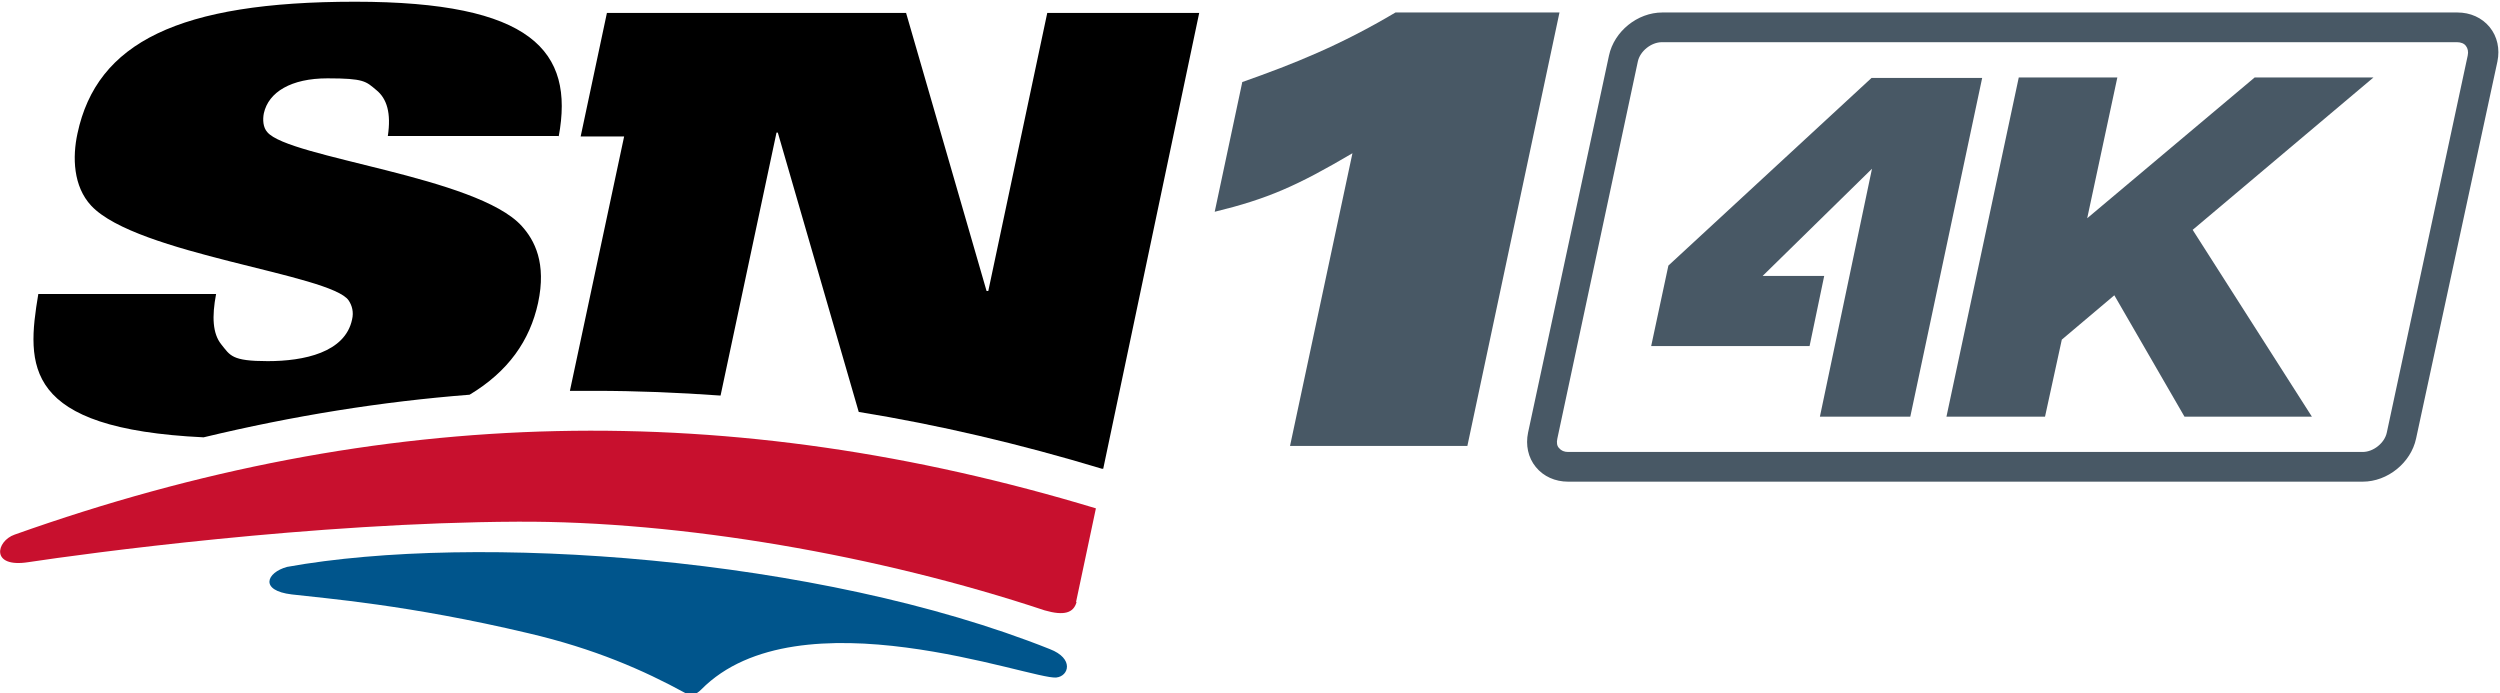 <?xml version="1.0" encoding="UTF-8"?>
<svg id="_Слой_1" xmlns="http://www.w3.org/2000/svg" version="1.1" viewBox="0 0 580.8 161">
  <!-- Generator: Adobe Illustrator 29.1.0, SVG Export Plug-In . SVG Version: 2.1.0 Build 142)  -->
  <defs>
    <style>
      .st0 {
        fill: #00558c;
      }

      .st1 {
        fill: #485865;
      }

      .st2 {
        fill: #c8102e;
      }
    </style>
  </defs>
  <path class="st1" d="M548.9,111.9h-184.6c-3,0-5.7-1.2-7.5-3.4-1.8-2.2-2.4-5.1-1.8-8l18.8-87.6c1.2-5.6,6.6-10,12.4-10h184.7c3,0,5.7,1.2,7.5,3.4s2.4,5.1,1.8,8l-18.9,87.6c-1.2,5.6-6.6,10-12.4,10M386.1,9.8c-2.5,0-5.1,2.1-5.6,4.5l-18.7,87.6c-.2.9-.1,1.7.4,2.2.5.6,1.2.9,2.1.9h184.6c2.5,0,5.1-2.1,5.6-4.5l18.8-87.6c.2-.9,0-1.7-.4-2.2-.4-.6-1.2-.9-2.1-.9,0,0-184.7,0-184.7,0Z"/>
  <polygon class="st1" points="434.9 39.2 409.5 64.1 423.8 64.1 420.4 80.4 383.6 80.4 387.6 61.7 434.8 18.1 460.5 18.1 443.8 96.8 422.8 96.8 434.9 39.2"/>
  <polygon class="st1" points="551.4 18 523.8 18 484.9 50.7 491.9 18 469 18 452.2 96.8 475.1 96.8 479 78.9 491.2 68.6 507.5 96.8 537.1 96.8 509.4 53.4 551.4 18"/>
  <g id="SN_One">
    <g>
      <path class="st1" d="M288.5,19.1c12.2-4.3,22.9-8.6,35.7-16.2h38.1l-21.4,100.7h-41.2l14.5-68c-12.9,7.6-19.7,10.6-32,13.6l6.4-30.1Z"/>
      <path class="st0" d="M162.9,160.2c22.6-22.9,76.9-2.2,82.5-2.8,2.9-.3,4.2-4.4-1.5-6.6-53.9-21.5-133.5-27-177.2-19.1-4.8,1.3-6.5,5.5,1.1,6.4,7.6.9,27.1,2.4,54.9,9,15.4,3.6,26.8,8.6,36.5,13.9,1.3.7,2.4.5,3.7-.8"/>
      <path class="st2" d="M250,139.8l4.6-21.7c-84.7-25.6-165.7-24.3-251.2,6.1-4.3,1.5-5.7,7.8,3.2,6.4,13.2-2,66.3-9.2,113.6-9.4,38-.2,84,7.8,122.5,20.6,4.5,1.3,6.7.6,7.4-1.9Z"/>
      <g>
        <path d="M243.3,3l-13.7,64.6h-.4L210.5,3h-69.5l-6.1,28.7h10.1l-12.6,59.1c1.9,0,3.8,0,5.7,0,9.8,0,19.5.4,29.3,1.1l13-61.1h.3l18.8,64.9c18.5,3,37.3,7.4,56.5,13.2,0,0,.2,0,.3,0L278.6,3h-35.3Z"/>
        <path d="M129.8,31.7C133.5,11.8,123.5.4,82.5.4S22.5,9.9,18,31c-1.2,5.5-1,12.3,3.2,16.8,10.6,11.3,55.7,15.9,59.8,22,.8,1.2,1.2,2.7.8,4.4-1.6,7.7-11.2,9.7-19.6,9.7s-8.7-1.3-10.8-3.9c-2-2.5-2.2-6.4-1.2-11.7H8.9c-2.8,16.7-3.6,31.3,38.4,33.3,20.8-5,41.3-8.3,61.8-9.9,9-5.4,14-12.6,15.9-21.3,2-9.3-.8-14.6-3.8-17.9-10.4-11.5-54.1-15.8-59.1-21.8-1-1.1-1.1-2.9-.8-4.4,1.1-4.9,6.3-8.1,14.8-8.1s8.9.7,11.3,2.7c2.5,2,3.5,5.4,2.7,10.7h39.8Z"/>
      </g>
    </g>
  </g>
</svg>